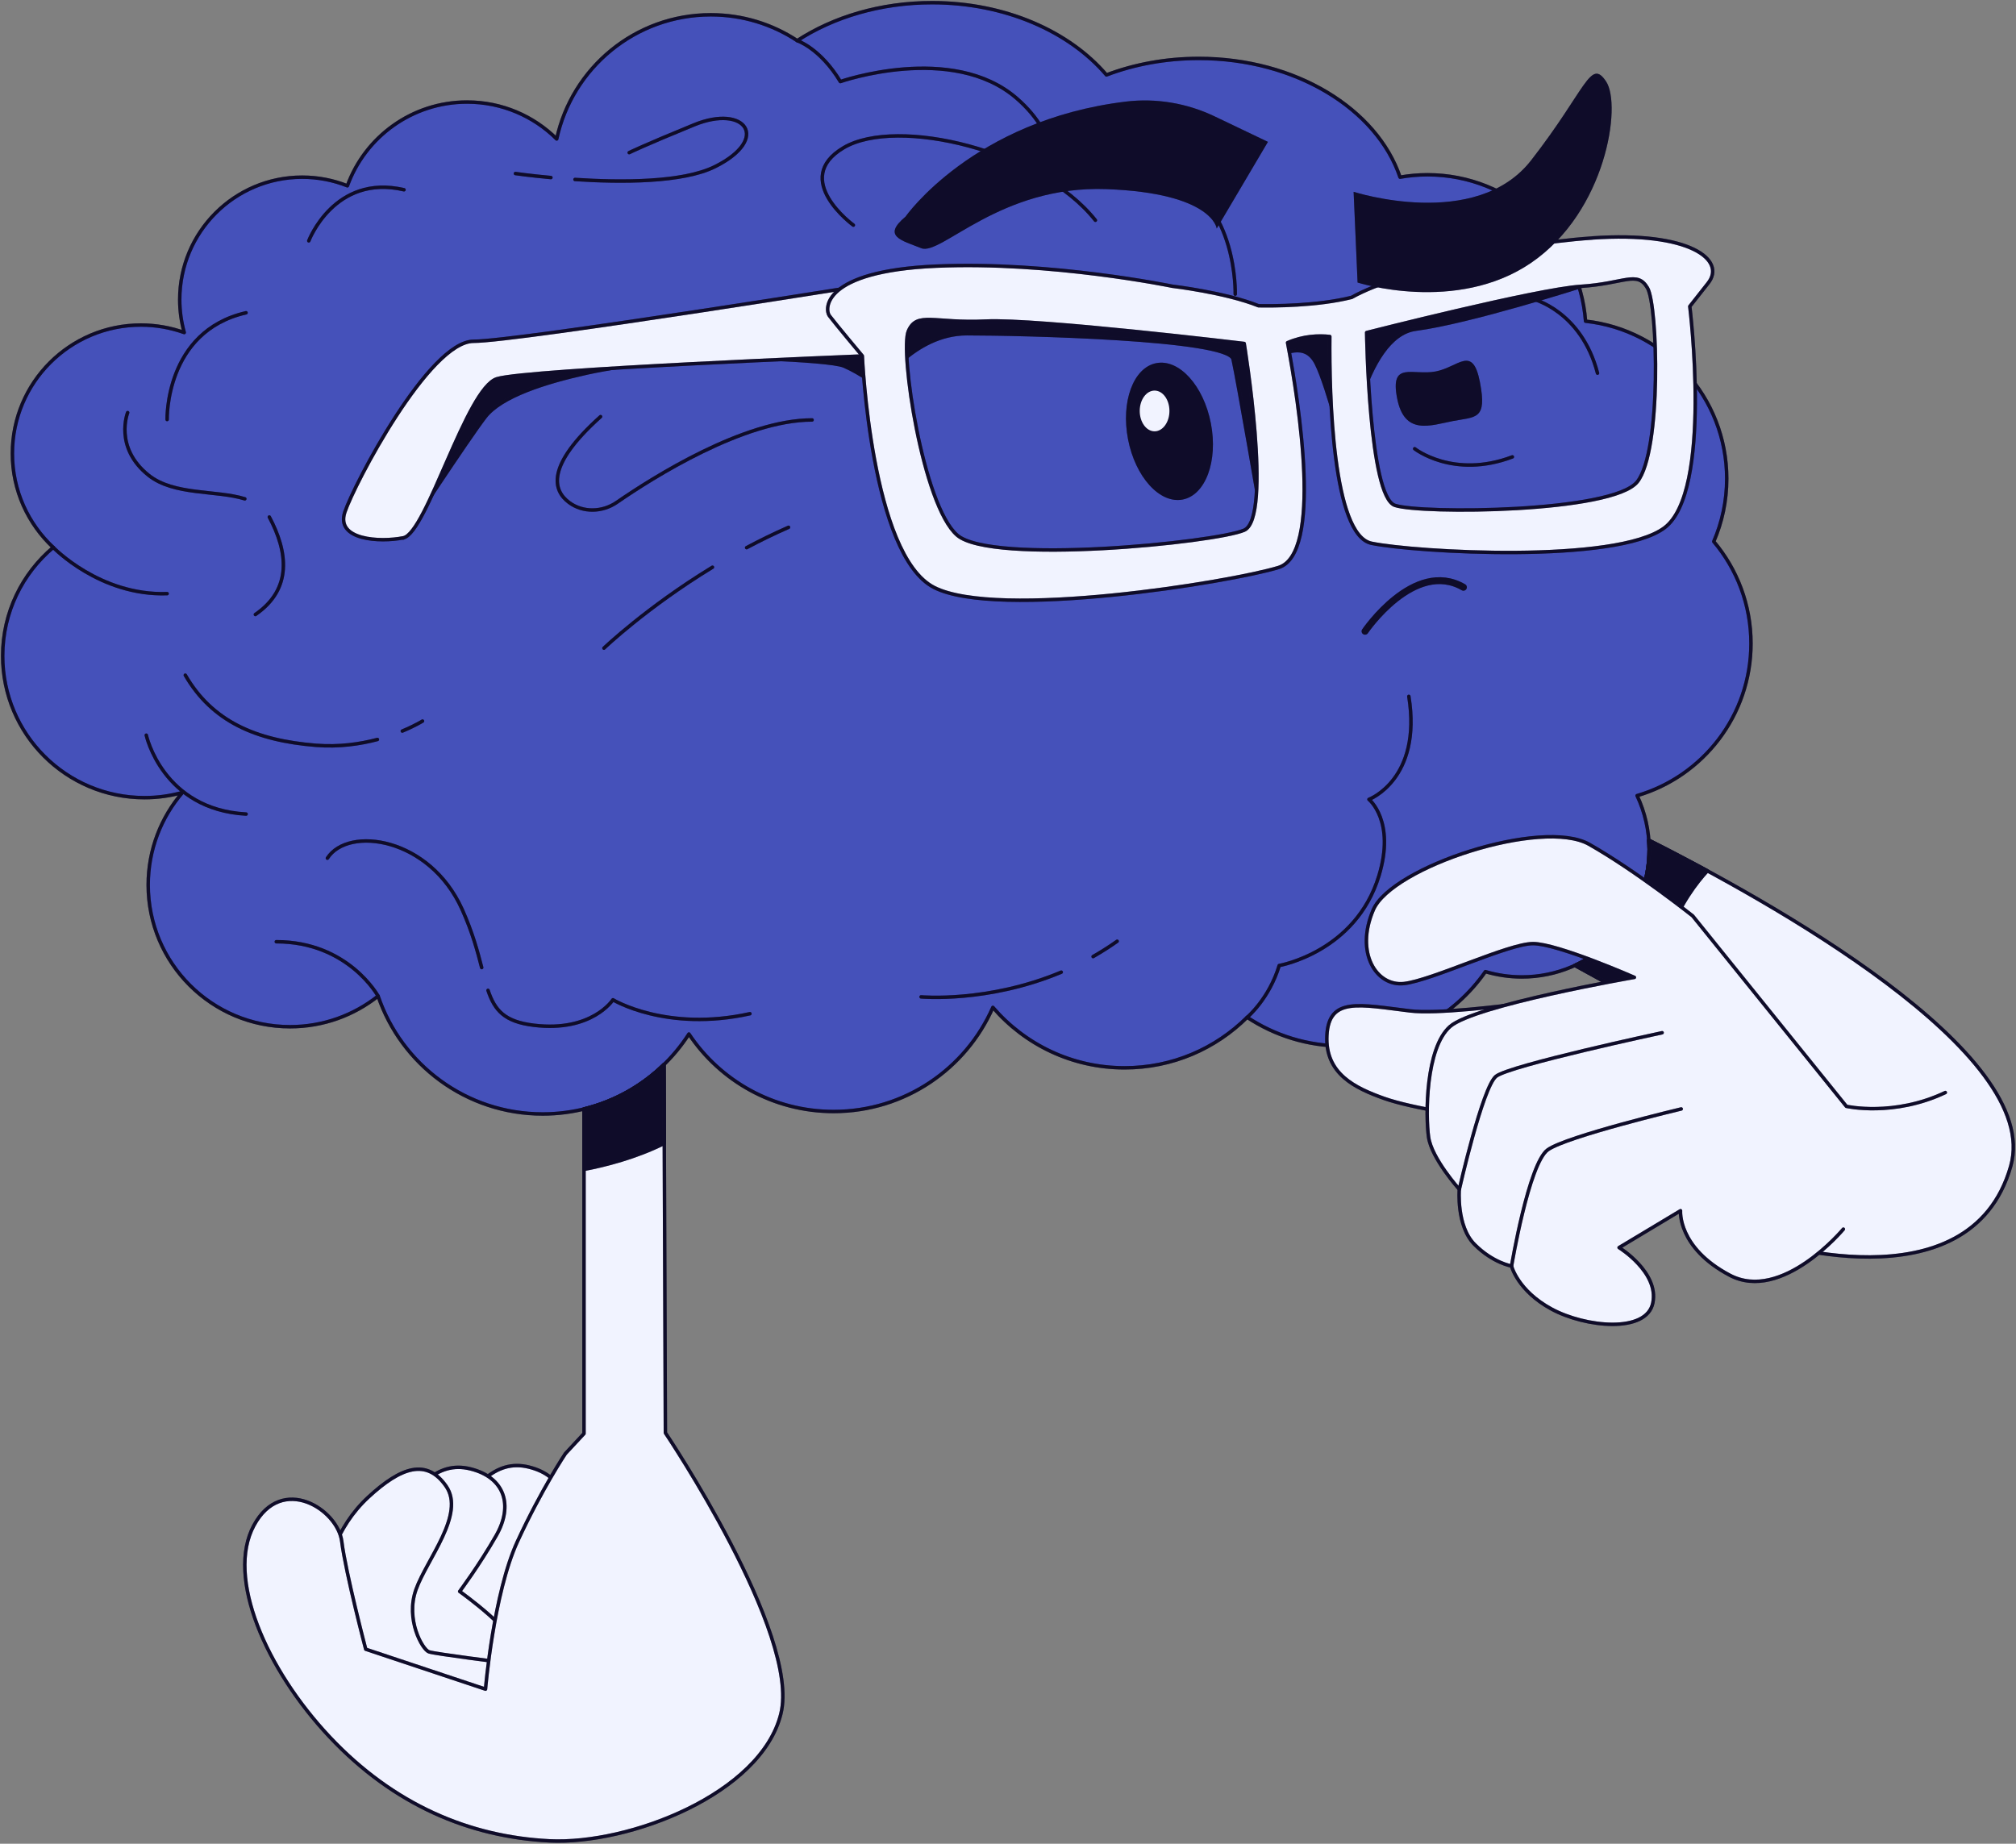 <svg width="586" height="536" viewBox="0 0 586 536" fill="none" xmlns="http://www.w3.org/2000/svg">
<rect x="0" y="0" width="586" height="536" fill="#808080" stroke="none"/>
<g clip-path="url(#clip0_2935_5651)">
<path d="M508.963 187.085C508.963 175.79 504.895 165.445 498.147 157.437C500.562 151.843 501.918 145.658 501.918 139.177C501.918 115.433 483.964 95.895 460.883 93.371C459.075 69.565 439.188 50.807 414.922 50.807C412.211 50.807 409.545 51.056 406.958 51.508C400.226 31.659 376.583 16.983 348.467 16.983C338.82 16.983 329.703 18.712 321.614 21.781C310.845 9.146 292.174 0.779 270.932 0.779C255.97 0.779 242.286 4.939 231.735 11.81C224.519 7.058 215.885 4.3 206.596 4.3C184.621 4.3 166.278 19.771 161.82 40.399C155.134 33.762 145.923 29.665 135.762 29.665C119.772 29.665 106.135 39.807 100.976 54.016C96.908 52.396 92.482 51.508 87.838 51.508C68.185 51.508 52.241 67.446 52.241 87.093C52.241 90.411 52.709 93.621 53.55 96.674C49.623 95.272 45.384 94.493 40.958 94.493C20.323 94.493 3.6 111.211 3.6 131.839C3.6 142.62 8.167 152.311 15.476 159.135C6.499 166.691 0.779 178.018 0.779 190.669C0.779 213.431 19.232 231.894 42.017 231.894C45.836 231.894 49.545 231.364 53.052 230.382C46.833 237.596 43.077 246.991 43.077 257.258C43.077 280.02 61.53 298.483 84.316 298.483C93.978 298.483 102.877 295.148 109.906 289.571C116.67 309.498 135.528 323.847 157.737 323.847C175.582 323.847 191.26 314.577 200.253 300.602C209.308 314.187 224.768 323.13 242.317 323.13C263.014 323.13 280.797 310.682 288.605 292.858C297.863 303.624 311.577 310.432 326.898 310.432C340.8 310.432 353.377 304.824 362.51 295.741C370.489 301.007 380.043 304.091 390.329 304.091C407.488 304.091 422.637 295.538 431.77 282.466C435.121 283.463 438.69 284.009 442.368 284.009C462.8 284.009 479.367 267.447 479.367 247.022C479.367 241.397 478.104 236.069 475.86 231.302C494.999 225.693 508.963 208.025 508.963 187.07V187.085Z" fill="#4551BA"/>
<path d="M508.963 187.085C508.963 175.79 504.895 165.445 498.147 157.437C500.562 151.843 501.918 145.658 501.918 139.177C501.918 115.433 483.964 95.895 460.883 93.371C459.075 69.565 439.188 50.807 414.922 50.807C412.211 50.807 409.545 51.056 406.958 51.508C400.226 31.659 376.583 16.983 348.467 16.983C338.82 16.983 329.703 18.712 321.614 21.781C310.845 9.146 292.174 0.779 270.932 0.779C255.97 0.779 242.286 4.939 231.735 11.81C224.519 7.058 215.885 4.3 206.596 4.3C184.621 4.3 166.278 19.771 161.82 40.399C155.134 33.762 145.923 29.665 135.762 29.665C119.772 29.665 106.135 39.807 100.976 54.016C96.908 52.396 92.482 51.508 87.838 51.508C68.185 51.508 52.241 67.446 52.241 87.093C52.241 90.411 52.709 93.621 53.55 96.674C49.623 95.272 45.384 94.493 40.958 94.493C20.323 94.493 3.6 111.211 3.6 131.839C3.6 142.62 8.167 152.311 15.476 159.135C6.499 166.691 0.779 178.018 0.779 190.669C0.779 213.431 19.232 231.894 42.017 231.894C45.836 231.894 49.545 231.364 53.052 230.382C46.833 237.596 43.077 246.991 43.077 257.258C43.077 280.02 61.53 298.483 84.316 298.483C93.978 298.483 102.877 295.148 109.906 289.571C116.67 309.498 135.528 323.847 157.737 323.847C175.582 323.847 191.26 314.577 200.253 300.602C209.308 314.187 224.768 323.13 242.317 323.13C263.014 323.13 280.797 310.682 288.605 292.858C297.863 303.624 311.577 310.432 326.898 310.432C340.8 310.432 353.377 304.824 362.51 295.741C370.489 301.007 380.043 304.091 390.329 304.091C407.488 304.091 422.637 295.538 431.77 282.466C435.121 283.463 438.69 284.009 442.368 284.009C462.8 284.009 479.367 267.447 479.367 247.022C479.367 241.397 478.104 236.069 475.86 231.302C494.999 225.693 508.963 208.025 508.963 187.07V187.085Z" stroke="#181340" stroke-linecap="round" stroke-linejoin="round"/>
<path d="M508.963 187.085C508.963 175.79 504.895 165.445 498.147 157.437C500.562 151.843 501.918 145.658 501.918 139.177C501.918 115.433 483.964 95.895 460.883 93.371C459.075 69.565 439.188 50.807 414.922 50.807C412.211 50.807 409.545 51.056 406.958 51.508C400.226 31.659 376.583 16.983 348.467 16.983C338.82 16.983 329.703 18.712 321.614 21.781C310.845 9.146 292.174 0.779 270.932 0.779C255.97 0.779 242.286 4.939 231.735 11.81C224.519 7.058 215.885 4.3 206.596 4.3C184.621 4.3 166.278 19.771 161.82 40.399C155.134 33.762 145.923 29.665 135.762 29.665C119.772 29.665 106.135 39.807 100.976 54.016C96.908 52.396 92.482 51.508 87.838 51.508C68.185 51.508 52.241 67.446 52.241 87.093C52.241 90.411 52.709 93.621 53.55 96.674C49.623 95.272 45.384 94.493 40.958 94.493C20.323 94.493 3.6 111.211 3.6 131.839C3.6 142.62 8.167 152.311 15.476 159.135C6.499 166.691 0.779 178.018 0.779 190.669C0.779 213.431 19.232 231.894 42.017 231.894C45.836 231.894 49.545 231.364 53.052 230.382C46.833 237.596 43.077 246.991 43.077 257.258C43.077 280.02 61.53 298.483 84.316 298.483C93.978 298.483 102.877 295.148 109.906 289.571C116.67 309.498 135.528 323.847 157.737 323.847C175.582 323.847 191.26 314.577 200.253 300.602C209.308 314.187 224.768 323.13 242.317 323.13C263.014 323.13 280.797 310.682 288.605 292.858C297.863 303.624 311.577 310.432 326.898 310.432C340.8 310.432 353.377 304.824 362.51 295.741C370.489 301.007 380.043 304.091 390.329 304.091C407.488 304.091 422.637 295.538 431.77 282.466C435.121 283.463 438.69 284.009 442.368 284.009C462.8 284.009 479.367 267.447 479.367 247.022C479.367 241.397 478.104 236.069 475.86 231.302C494.999 225.693 508.963 208.025 508.963 187.07V187.085Z" stroke="black" stroke-opacity="0.2" stroke-linecap="round" stroke-linejoin="round"/>
<path d="M508.963 187.085C508.963 175.79 504.895 165.445 498.147 157.437C500.562 151.843 501.918 145.658 501.918 139.177C501.918 115.433 483.964 95.895 460.883 93.371C459.075 69.565 439.188 50.807 414.922 50.807C412.211 50.807 409.545 51.056 406.958 51.508C400.226 31.659 376.583 16.983 348.467 16.983C338.82 16.983 329.703 18.712 321.614 21.781C310.845 9.146 292.174 0.779 270.932 0.779C255.97 0.779 242.286 4.939 231.735 11.81C224.519 7.058 215.885 4.3 206.596 4.3C184.621 4.3 166.278 19.771 161.82 40.399C155.134 33.762 145.923 29.665 135.762 29.665C119.772 29.665 106.135 39.807 100.976 54.016C96.908 52.396 92.482 51.508 87.838 51.508C68.185 51.508 52.241 67.446 52.241 87.093C52.241 90.411 52.709 93.621 53.55 96.674C49.623 95.272 45.384 94.493 40.958 94.493C20.323 94.493 3.6 111.211 3.6 131.839C3.6 142.62 8.167 152.311 15.476 159.135C6.499 166.691 0.779 178.018 0.779 190.669C0.779 213.431 19.232 231.894 42.017 231.894C45.836 231.894 49.545 231.364 53.052 230.382C46.833 237.596 43.077 246.991 43.077 257.258C43.077 280.02 61.53 298.483 84.316 298.483C93.978 298.483 102.877 295.148 109.906 289.571C116.67 309.498 135.528 323.847 157.737 323.847C175.582 323.847 191.26 314.577 200.253 300.602C209.308 314.187 224.768 323.13 242.317 323.13C263.014 323.13 280.797 310.682 288.605 292.858C297.863 303.624 311.577 310.432 326.898 310.432C340.8 310.432 353.377 304.824 362.51 295.741C370.489 301.007 380.043 304.091 390.329 304.091C407.488 304.091 422.637 295.538 431.77 282.466C435.121 283.463 438.69 284.009 442.368 284.009C462.8 284.009 479.367 267.447 479.367 247.022C479.367 241.397 478.104 236.069 475.86 231.302C494.999 225.693 508.963 208.025 508.963 187.07V187.085Z" stroke="black" stroke-opacity="0.2" stroke-linecap="round" stroke-linejoin="round"/>
<path d="M430.181 111.101C432.301 122.054 429.028 121.119 422.373 122.397C415.718 123.69 408.222 126.697 406.102 115.76C403.983 104.807 410.684 109.263 417.323 107.985C423.978 106.692 428.061 100.164 430.181 111.101Z" fill="#181340"/>
<path d="M430.181 111.101C432.301 122.054 429.028 121.119 422.373 122.397C415.718 123.69 408.222 126.697 406.102 115.76C403.983 104.807 410.684 109.263 417.323 107.985C423.978 106.692 428.061 100.164 430.181 111.101Z" fill="black" fill-opacity="0.2"/>
<path d="M430.181 111.101C432.301 122.054 429.028 121.119 422.373 122.397C415.718 123.69 408.222 126.697 406.102 115.76C403.983 104.807 410.684 109.263 417.323 107.985C423.978 106.692 428.061 100.164 430.181 111.101Z" fill="black" fill-opacity="0.2"/>
<path d="M411.213 130.452C411.213 130.452 422.45 139.317 439.609 132.82" stroke="#181340" stroke-linecap="round" stroke-linejoin="round"/>
<path d="M411.213 130.452C411.213 130.452 422.45 139.317 439.609 132.82" stroke="black" stroke-opacity="0.2" stroke-linecap="round" stroke-linejoin="round"/>
<path d="M411.213 130.452C411.213 130.452 422.45 139.317 439.609 132.82" stroke="black" stroke-opacity="0.2" stroke-linecap="round" stroke-linejoin="round"/>
<path d="M396.781 183.517C396.781 183.517 411.088 162.453 425.38 170.726" stroke="#181340" stroke-width="2" stroke-linecap="round" stroke-linejoin="round"/>
<path d="M396.781 183.517C396.781 183.517 411.088 162.453 425.38 170.726" stroke="black" stroke-opacity="0.2" stroke-width="2" stroke-linecap="round" stroke-linejoin="round"/>
<path d="M396.781 183.517C396.781 183.517 411.088 162.453 425.38 170.726" stroke="black" stroke-opacity="0.2" stroke-width="2" stroke-linecap="round" stroke-linejoin="round"/>
<path d="M351.973 123.067C354.093 134.019 350.43 143.928 343.775 145.221C337.121 146.515 330.014 138.678 327.894 127.725C325.775 116.772 329.437 106.863 336.092 105.57C342.747 104.277 349.854 112.114 351.973 123.067Z" fill="#181340"/>
<path d="M351.973 123.067C354.093 134.019 350.43 143.928 343.775 145.221C337.121 146.515 330.014 138.678 327.894 127.725C325.775 116.772 329.437 106.863 336.092 105.57C342.747 104.277 349.854 112.114 351.973 123.067Z" fill="black" fill-opacity="0.2"/>
<path d="M351.973 123.067C354.093 134.019 350.43 143.928 343.775 145.221C337.121 146.515 330.014 138.678 327.894 127.725C325.775 116.772 329.437 106.863 336.092 105.57C342.747 104.277 349.854 112.114 351.973 123.067Z" fill="black" fill-opacity="0.2"/>
<path d="M335.608 125.388C337.992 125.388 339.925 122.737 339.925 119.467C339.925 116.198 337.992 113.547 335.608 113.547C333.224 113.547 331.291 116.198 331.291 119.467C331.291 122.737 333.224 125.388 335.608 125.388Z" fill="#F1F3FF"/>
<path d="M231.721 11.81C231.721 11.81 238.453 14.053 244.267 23.713C244.267 23.713 276.762 12.37 295.479 28.543C309.116 40.321 306.108 52.692 306.108 52.692C306.108 52.692 321.943 44.372 340.832 51.788C359.737 59.204 359.051 85.519 359.051 85.519" stroke="#181340" stroke-linecap="round" stroke-linejoin="round"/>
<path d="M231.721 11.81C231.721 11.81 238.453 14.053 244.267 23.713C244.267 23.713 276.762 12.37 295.479 28.543C309.116 40.321 306.108 52.692 306.108 52.692C306.108 52.692 321.943 44.372 340.832 51.788C359.737 59.204 359.051 85.519 359.051 85.519" stroke="black" stroke-opacity="0.2" stroke-linecap="round" stroke-linejoin="round"/>
<path d="M231.721 11.81C231.721 11.81 238.453 14.053 244.267 23.713C244.267 23.713 276.762 12.37 295.479 28.543C309.116 40.321 306.108 52.692 306.108 52.692C306.108 52.692 321.943 44.372 340.832 51.788C359.737 59.204 359.051 85.519 359.051 85.519" stroke="black" stroke-opacity="0.2" stroke-linecap="round" stroke-linejoin="round"/>
<path d="M362.51 295.756C362.51 295.756 368.931 290.35 371.83 280.69C371.83 280.69 394.054 276.826 400.818 254.609C405.68 238.655 397.919 232.392 397.919 232.392C397.919 232.392 413.38 226.596 409.514 202.447" stroke="#181340" stroke-linecap="round" stroke-linejoin="round"/>
<path d="M362.51 295.756C362.51 295.756 368.931 290.35 371.83 280.69C371.83 280.69 394.054 276.826 400.818 254.609C405.68 238.655 397.919 232.392 397.919 232.392C397.919 232.392 413.38 226.596 409.514 202.447" stroke="black" stroke-opacity="0.2" stroke-linecap="round" stroke-linejoin="round"/>
<path d="M362.51 295.756C362.51 295.756 368.931 290.35 371.83 280.69C371.83 280.69 394.054 276.826 400.818 254.609C405.68 238.655 397.919 232.392 397.919 232.392C397.919 232.392 413.38 226.596 409.514 202.447" stroke="black" stroke-opacity="0.2" stroke-linecap="round" stroke-linejoin="round"/>
<path d="M48.58 121.96C48.58 121.96 47.91 96.316 71.521 90.925" stroke="#181340" stroke-linecap="round" stroke-linejoin="round"/>
<path d="M48.58 121.96C48.58 121.96 47.91 96.316 71.521 90.925" stroke="black" stroke-opacity="0.2" stroke-linecap="round" stroke-linejoin="round"/>
<path d="M48.58 121.96C48.58 121.96 47.91 96.316 71.521 90.925" stroke="black" stroke-opacity="0.2" stroke-linecap="round" stroke-linejoin="round"/>
<path d="M89.756 70.016C89.756 70.016 97.174 50.448 117.435 55.168" stroke="#181340" stroke-linecap="round" stroke-linejoin="round"/>
<path d="M89.756 70.016C89.756 70.016 97.174 50.448 117.435 55.168" stroke="black" stroke-opacity="0.2" stroke-linecap="round" stroke-linejoin="round"/>
<path d="M89.756 70.016C89.756 70.016 97.174 50.448 117.435 55.168" stroke="black" stroke-opacity="0.2" stroke-linecap="round" stroke-linejoin="round"/>
<path d="M42.518 213.727C42.518 213.727 47.24 235.32 71.537 236.66" stroke="#181340" stroke-linecap="round" stroke-linejoin="round"/>
<path d="M42.518 213.727C42.518 213.727 47.24 235.32 71.537 236.66" stroke="black" stroke-opacity="0.2" stroke-linecap="round" stroke-linejoin="round"/>
<path d="M42.518 213.727C42.518 213.727 47.24 235.32 71.537 236.66" stroke="black" stroke-opacity="0.2" stroke-linecap="round" stroke-linejoin="round"/>
<path d="M140.018 281.281C138.818 276.623 137.322 270.998 134.314 264.33C124.869 243.406 101.242 240.041 95.164 249.482" stroke="#181340" stroke-linecap="round" stroke-linejoin="round"/>
<path d="M140.018 281.281C138.818 276.623 137.322 270.998 134.314 264.33C124.869 243.406 101.242 240.041 95.164 249.482" stroke="black" stroke-opacity="0.2" stroke-linecap="round" stroke-linejoin="round"/>
<path d="M140.018 281.281C138.818 276.623 137.322 270.998 134.314 264.33C124.869 243.406 101.242 240.041 95.164 249.482" stroke="black" stroke-opacity="0.2" stroke-linecap="round" stroke-linejoin="round"/>
<path d="M109.891 289.554C109.891 289.554 101.226 273.771 80.311 273.771" stroke="#181340" stroke-linecap="round" stroke-linejoin="round"/>
<path d="M109.891 289.554C109.891 289.554 101.226 273.771 80.311 273.771" stroke="black" stroke-opacity="0.2" stroke-linecap="round" stroke-linejoin="round"/>
<path d="M109.891 289.554C109.891 289.554 101.226 273.771 80.311 273.771" stroke="black" stroke-opacity="0.2" stroke-linecap="round" stroke-linejoin="round"/>
<path d="M217.989 294.697C193.692 300.088 178.169 290.646 178.169 290.646C178.169 290.646 172.091 300.088 155.227 298.062C146.609 297.034 143.804 293.7 141.855 287.904" stroke="#181340" stroke-linecap="round" stroke-linejoin="round"/>
<path d="M217.989 294.697C193.692 300.088 178.169 290.646 178.169 290.646C178.169 290.646 172.091 300.088 155.227 298.062C146.609 297.034 143.804 293.7 141.855 287.904" stroke="black" stroke-opacity="0.2" stroke-linecap="round" stroke-linejoin="round"/>
<path d="M217.989 294.697C193.692 300.088 178.169 290.646 178.169 290.646C178.169 290.646 172.091 300.088 155.227 298.062C146.609 297.034 143.804 293.7 141.855 287.904" stroke="black" stroke-opacity="0.2" stroke-linecap="round" stroke-linejoin="round"/>
<path d="M78.284 150.301C83.677 160.428 85.033 171.225 74.232 178.641" stroke="#181340" stroke-linecap="round" stroke-linejoin="round"/>
<path d="M78.284 150.301C83.677 160.428 85.033 171.225 74.232 178.641" stroke="black" stroke-opacity="0.2" stroke-linecap="round" stroke-linejoin="round"/>
<path d="M78.284 150.301C83.677 160.428 85.033 171.225 74.232 178.641" stroke="black" stroke-opacity="0.2" stroke-linecap="round" stroke-linejoin="round"/>
<path d="M37.109 119.95C37.109 119.95 33.057 130.077 43.187 138.163C50.543 144.053 62.887 142.448 71.162 145.018" stroke="#181340" stroke-linecap="round" stroke-linejoin="round"/>
<path d="M37.109 119.95C37.109 119.95 33.057 130.077 43.187 138.163C50.543 144.053 62.887 142.448 71.162 145.018" stroke="black" stroke-opacity="0.2" stroke-linecap="round" stroke-linejoin="round"/>
<path d="M37.109 119.95C37.109 119.95 33.057 130.077 43.187 138.163C50.543 144.053 62.887 142.448 71.162 145.018" stroke="black" stroke-opacity="0.2" stroke-linecap="round" stroke-linejoin="round"/>
<path d="M15.477 159.135C15.477 159.135 29.02 173.25 48.579 172.58" stroke="#181340" stroke-linecap="round" stroke-linejoin="round"/>
<path d="M15.477 159.135C15.477 159.135 29.02 173.25 48.579 172.58" stroke="black" stroke-opacity="0.2" stroke-linecap="round" stroke-linejoin="round"/>
<path d="M15.477 159.135C15.477 159.135 29.02 173.25 48.579 172.58" stroke="black" stroke-opacity="0.2" stroke-linecap="round" stroke-linejoin="round"/>
<path d="M167.135 52.177C180.6 53.05 198.523 53.112 207.874 48.423C224.067 40.321 216.649 30.209 201.796 36.27C186.943 42.346 182.891 44.372 182.891 44.372" stroke="#181340" stroke-linecap="round" stroke-linejoin="round"/>
<path d="M167.135 52.177C180.6 53.05 198.523 53.112 207.874 48.423C224.067 40.321 216.649 30.209 201.796 36.27C186.943 42.346 182.891 44.372 182.891 44.372" stroke="black" stroke-opacity="0.2" stroke-linecap="round" stroke-linejoin="round"/>
<path d="M167.135 52.177C180.6 53.05 198.523 53.112 207.874 48.423C224.067 40.321 216.649 30.209 201.796 36.27C186.943 42.346 182.891 44.372 182.891 44.372" stroke="black" stroke-opacity="0.2" stroke-linecap="round" stroke-linejoin="round"/>
<path d="M149.82 50.448C149.82 50.448 153.966 51.056 160.138 51.617" stroke="#181340" stroke-linecap="round" stroke-linejoin="round"/>
<path d="M149.82 50.448C149.82 50.448 153.966 51.056 160.138 51.617" stroke="black" stroke-opacity="0.2" stroke-linecap="round" stroke-linejoin="round"/>
<path d="M149.82 50.448C149.82 50.448 153.966 51.056 160.138 51.617" stroke="black" stroke-opacity="0.2" stroke-linecap="round" stroke-linejoin="round"/>
<path d="M445.453 86.89C445.453 86.89 459.62 90.27 464.358 108.484" stroke="#181340" stroke-linecap="round" stroke-linejoin="round"/>
<path d="M445.453 86.89C445.453 86.89 459.62 90.27 464.358 108.484" stroke="black" stroke-opacity="0.2" stroke-linecap="round" stroke-linejoin="round"/>
<path d="M445.453 86.89C445.453 86.89 459.62 90.27 464.358 108.484" stroke="black" stroke-opacity="0.2" stroke-linecap="round" stroke-linejoin="round"/>
<path d="M317.734 278.089C320.072 276.749 322.426 275.269 324.732 273.633" stroke="#181340" stroke-linecap="round" stroke-linejoin="round"/>
<path d="M317.734 278.089C320.072 276.749 322.426 275.269 324.732 273.633" stroke="black" stroke-opacity="0.2" stroke-linecap="round" stroke-linejoin="round"/>
<path d="M317.734 278.089C320.072 276.749 322.426 275.269 324.732 273.633" stroke="black" stroke-opacity="0.2" stroke-linecap="round" stroke-linejoin="round"/>
<path d="M267.736 289.803C267.736 289.803 287.062 291.595 308.476 282.621" stroke="#181340" stroke-linecap="round" stroke-linejoin="round"/>
<path d="M267.736 289.803C267.736 289.803 287.062 291.595 308.476 282.621" stroke="black" stroke-opacity="0.2" stroke-linecap="round" stroke-linejoin="round"/>
<path d="M267.736 289.803C267.736 289.803 287.062 291.595 308.476 282.621" stroke="black" stroke-opacity="0.2" stroke-linecap="round" stroke-linejoin="round"/>
<path d="M109.705 214.973C104.717 216.298 98.608 217.201 91.86 216.672C74.264 215.269 61.609 209.645 53.863 196.277" stroke="#181340" stroke-linecap="round" stroke-linejoin="round"/>
<path d="M109.705 214.973C104.717 216.298 98.608 217.201 91.86 216.672C74.264 215.269 61.609 209.645 53.863 196.277" stroke="black" stroke-opacity="0.2" stroke-linecap="round" stroke-linejoin="round"/>
<path d="M109.705 214.973C104.717 216.298 98.608 217.201 91.86 216.672C74.264 215.269 61.609 209.645 53.863 196.277" stroke="black" stroke-opacity="0.2" stroke-linecap="round" stroke-linejoin="round"/>
<path d="M217.023 159.211C220.904 157.139 224.987 155.145 229.211 153.291" stroke="#181340" stroke-linecap="round" stroke-linejoin="round"/>
<path d="M217.023 159.211C220.904 157.139 224.987 155.145 229.211 153.291" stroke="black" stroke-opacity="0.2" stroke-linecap="round" stroke-linejoin="round"/>
<path d="M217.023 159.211C220.904 157.139 224.987 155.145 229.211 153.291" stroke="black" stroke-opacity="0.2" stroke-linecap="round" stroke-linejoin="round"/>
<path d="M175.551 188.424C175.551 188.424 187.925 176.583 207.095 164.898" stroke="#181340" stroke-linecap="round" stroke-linejoin="round"/>
<path d="M175.551 188.424C175.551 188.424 187.925 176.583 207.095 164.898" stroke="black" stroke-opacity="0.2" stroke-linecap="round" stroke-linejoin="round"/>
<path d="M175.551 188.424C175.551 188.424 187.925 176.583 207.095 164.898" stroke="black" stroke-opacity="0.2" stroke-linecap="round" stroke-linejoin="round"/>
<path d="M236.053 122.085C216.244 122.085 189.874 138.74 179.276 146.047C175.115 148.914 169.504 149.101 165.436 146.094C160.652 142.557 158.657 135.39 174.569 121.119" stroke="#181340" stroke-linecap="round" stroke-linejoin="round"/>
<path d="M236.053 122.085C216.244 122.085 189.874 138.74 179.276 146.047C175.115 148.914 169.504 149.101 165.436 146.094C160.652 142.557 158.657 135.39 174.569 121.119" stroke="black" stroke-opacity="0.2" stroke-linecap="round" stroke-linejoin="round"/>
<path d="M236.053 122.085C216.244 122.085 189.874 138.74 179.276 146.047C175.115 148.914 169.504 149.101 165.436 146.094C160.652 142.557 158.657 135.39 174.569 121.119" stroke="black" stroke-opacity="0.2" stroke-linecap="round" stroke-linejoin="round"/>
<path d="M122.811 209.629C122.811 209.629 120.645 210.984 116.936 212.527" stroke="#181340" stroke-linecap="round" stroke-linejoin="round"/>
<path d="M122.811 209.629C122.811 209.629 120.645 210.984 116.936 212.527" stroke="black" stroke-opacity="0.2" stroke-linecap="round" stroke-linejoin="round"/>
<path d="M122.811 209.629C122.811 209.629 120.645 210.984 116.936 212.527" stroke="black" stroke-opacity="0.2" stroke-linecap="round" stroke-linejoin="round"/>
<path d="M248.053 65.451C248.053 65.451 229.756 52.084 245.232 42.938C260.708 33.793 302.211 43.639 318.404 64.034" stroke="#181340" stroke-linecap="round" stroke-linejoin="round"/>
<path d="M248.053 65.451C248.053 65.451 229.756 52.084 245.232 42.938C260.708 33.793 302.211 43.639 318.404 64.034" stroke="black" stroke-opacity="0.2" stroke-linecap="round" stroke-linejoin="round"/>
<path d="M248.053 65.451C248.053 65.451 229.756 52.084 245.232 42.938C260.708 33.793 302.211 43.639 318.404 64.034" stroke="black" stroke-opacity="0.2" stroke-linecap="round" stroke-linejoin="round"/>
<path d="M117.246 156.346C117.246 156.346 136.338 127.258 141.044 121.213C145.751 115.152 158.547 111.117 170.656 108.437C182.766 105.742 204.304 103.732 204.304 103.732C204.304 103.732 240.649 104.402 245.356 106.427C250.062 108.453 255.455 112.488 255.455 112.488C255.455 112.488 265.554 97.017 281.03 97.017C296.506 97.017 357.07 98.357 358.426 104.418C359.781 110.478 366.499 149.491 366.499 149.491C366.499 149.491 366.499 104.418 369.865 103.748C373.231 103.078 379.294 99.042 382.645 105.773C386.011 112.504 391.388 134.035 391.388 134.035C391.388 134.035 396.095 97.703 411.571 95.693C427.047 93.667 459.464 83.307 459.464 83.307L457.999 77.542L397.232 96.737C397.232 96.737 383.969 93.013 373.87 93.013C363.771 93.013 353.688 93.683 353.688 93.683C353.688 93.683 289.087 84.257 273.596 86.282C258.12 88.308 245.324 94.353 245.324 94.353C245.324 94.353 158.515 101.753 154.479 102.423C150.442 103.093 130.244 107.798 126.207 114.529C122.171 121.26 117.215 156.393 117.215 156.393L117.246 156.346Z" fill="#181340"/>
<path d="M117.246 156.346C117.246 156.346 136.338 127.258 141.044 121.213C145.751 115.152 158.547 111.117 170.656 108.437C182.766 105.742 204.304 103.732 204.304 103.732C204.304 103.732 240.649 104.402 245.356 106.427C250.062 108.453 255.455 112.488 255.455 112.488C255.455 112.488 265.554 97.017 281.03 97.017C296.506 97.017 357.07 98.357 358.426 104.418C359.781 110.478 366.499 149.491 366.499 149.491C366.499 149.491 366.499 104.418 369.865 103.748C373.231 103.078 379.294 99.042 382.645 105.773C386.011 112.504 391.388 134.035 391.388 134.035C391.388 134.035 396.095 97.703 411.571 95.693C427.047 93.667 459.464 83.307 459.464 83.307L457.999 77.542L397.232 96.737C397.232 96.737 383.969 93.013 373.87 93.013C363.771 93.013 353.688 93.683 353.688 93.683C353.688 93.683 289.087 84.257 273.596 86.282C258.12 88.308 245.324 94.353 245.324 94.353C245.324 94.353 158.515 101.753 154.479 102.423C150.442 103.093 130.244 107.798 126.207 114.529C122.171 121.26 117.215 156.393 117.215 156.393L117.246 156.346Z" fill="black" fill-opacity="0.2"/>
<path d="M117.246 156.346C117.246 156.346 136.338 127.258 141.044 121.213C145.751 115.152 158.547 111.117 170.656 108.437C182.766 105.742 204.304 103.732 204.304 103.732C204.304 103.732 240.649 104.402 245.356 106.427C250.062 108.453 255.455 112.488 255.455 112.488C255.455 112.488 265.554 97.017 281.03 97.017C296.506 97.017 357.07 98.357 358.426 104.418C359.781 110.478 366.499 149.491 366.499 149.491C366.499 149.491 366.499 104.418 369.865 103.748C373.231 103.078 379.294 99.042 382.645 105.773C386.011 112.504 391.388 134.035 391.388 134.035C391.388 134.035 396.095 97.703 411.571 95.693C427.047 93.667 459.464 83.307 459.464 83.307L457.999 77.542L397.232 96.737C397.232 96.737 383.969 93.013 373.87 93.013C363.771 93.013 353.688 93.683 353.688 93.683C353.688 93.683 289.087 84.257 273.596 86.282C258.12 88.308 245.324 94.353 245.324 94.353C245.324 94.353 158.515 101.753 154.479 102.423C150.442 103.093 130.244 107.798 126.207 114.529C122.171 121.26 117.215 156.393 117.215 156.393L117.246 156.346Z" fill="black" fill-opacity="0.2"/>
<path d="M117.246 156.346C117.246 156.346 136.338 127.258 141.044 121.213C145.751 115.152 158.547 111.117 170.656 108.437C182.766 105.742 204.304 103.732 204.304 103.732C204.304 103.732 240.649 104.402 245.356 106.427C250.062 108.453 255.455 112.488 255.455 112.488C255.455 112.488 265.554 97.017 281.03 97.017C296.506 97.017 357.07 98.357 358.426 104.418C359.781 110.478 366.499 149.491 366.499 149.491C366.499 149.491 366.499 104.418 369.865 103.748C373.231 103.078 379.294 99.042 382.645 105.773C386.011 112.504 391.388 134.035 391.388 134.035C391.388 134.035 396.095 97.703 411.571 95.693C427.047 93.667 459.464 83.307 459.464 83.307L457.999 77.542L397.232 96.737C397.232 96.737 383.969 93.013 373.87 93.013C363.771 93.013 353.688 93.683 353.688 93.683C353.688 93.683 289.087 84.257 273.596 86.282C258.12 88.308 245.324 94.353 245.324 94.353C245.324 94.353 158.515 101.753 154.479 102.423C150.442 103.093 130.244 107.798 126.207 114.529C122.171 121.26 117.215 156.393 117.215 156.393L117.246 156.346Z" stroke="#181340" stroke-linecap="round" stroke-linejoin="round"/>
<path d="M117.246 156.346C117.246 156.346 136.338 127.258 141.044 121.213C145.751 115.152 158.547 111.117 170.656 108.437C182.766 105.742 204.304 103.732 204.304 103.732C204.304 103.732 240.649 104.402 245.356 106.427C250.062 108.453 255.455 112.488 255.455 112.488C255.455 112.488 265.554 97.017 281.03 97.017C296.506 97.017 357.07 98.357 358.426 104.418C359.781 110.478 366.499 149.491 366.499 149.491C366.499 149.491 366.499 104.418 369.865 103.748C373.231 103.078 379.294 99.042 382.645 105.773C386.011 112.504 391.388 134.035 391.388 134.035C391.388 134.035 396.095 97.703 411.571 95.693C427.047 93.667 459.464 83.307 459.464 83.307L457.999 77.542L397.232 96.737C397.232 96.737 383.969 93.013 373.87 93.013C363.771 93.013 353.688 93.683 353.688 93.683C353.688 93.683 289.087 84.257 273.596 86.282C258.12 88.308 245.324 94.353 245.324 94.353C245.324 94.353 158.515 101.753 154.479 102.423C150.442 103.093 130.244 107.798 126.207 114.529C122.171 121.26 117.215 156.393 117.215 156.393L117.246 156.346Z" stroke="black" stroke-opacity="0.2" stroke-linecap="round" stroke-linejoin="round"/>
<path d="M117.246 156.346C117.246 156.346 136.338 127.258 141.044 121.213C145.751 115.152 158.547 111.117 170.656 108.437C182.766 105.742 204.304 103.732 204.304 103.732C204.304 103.732 240.649 104.402 245.356 106.427C250.062 108.453 255.455 112.488 255.455 112.488C255.455 112.488 265.554 97.017 281.03 97.017C296.506 97.017 357.07 98.357 358.426 104.418C359.781 110.478 366.499 149.491 366.499 149.491C366.499 149.491 366.499 104.418 369.865 103.748C373.231 103.078 379.294 99.042 382.645 105.773C386.011 112.504 391.388 134.035 391.388 134.035C391.388 134.035 396.095 97.703 411.571 95.693C427.047 93.667 459.464 83.307 459.464 83.307L457.999 77.542L397.232 96.737C397.232 96.737 383.969 93.013 373.87 93.013C363.771 93.013 353.688 93.683 353.688 93.683C353.688 93.683 289.087 84.257 273.596 86.282C258.12 88.308 245.324 94.353 245.324 94.353C245.324 94.353 158.515 101.753 154.479 102.423C150.442 103.093 130.244 107.798 126.207 114.529C122.171 121.26 117.215 156.393 117.215 156.393L117.246 156.346Z" stroke="black" stroke-opacity="0.2" stroke-linecap="round" stroke-linejoin="round"/>
<path d="M260.115 81.53C260.115 81.53 150.583 99.214 137.663 99.214C124.743 99.214 102.971 140.703 100.243 148.867C97.516 157.031 110.451 157.701 117.247 156.346C124.042 154.99 135.621 112.815 144.458 110.104C153.295 107.378 250.686 103.483 250.686 103.483L260.115 81.546V81.53Z" fill="#F1F3FF"/>
<path d="M260.115 81.53C260.115 81.53 150.583 99.214 137.663 99.214C124.743 99.214 102.971 140.703 100.243 148.867C97.516 157.031 110.451 157.701 117.247 156.346C124.042 154.99 135.621 112.815 144.458 110.104C153.295 107.378 250.686 103.483 250.686 103.483L260.115 81.546V81.53Z" stroke="#181340" stroke-linecap="round" stroke-linejoin="round"/>
<path d="M260.115 81.53C260.115 81.53 150.583 99.214 137.663 99.214C124.743 99.214 102.971 140.703 100.243 148.867C97.516 157.031 110.451 157.701 117.247 156.346C124.042 154.99 135.621 112.815 144.458 110.104C153.295 107.378 250.686 103.483 250.686 103.483L260.115 81.546V81.53Z" stroke="black" stroke-opacity="0.2" stroke-linecap="round" stroke-linejoin="round"/>
<path d="M260.115 81.53C260.115 81.53 150.583 99.214 137.663 99.214C124.743 99.214 102.971 140.703 100.243 148.867C97.516 157.031 110.451 157.701 117.247 156.346C124.042 154.99 135.621 112.815 144.458 110.104C153.295 107.378 250.686 103.483 250.686 103.483L260.115 81.546V81.53Z" stroke="black" stroke-opacity="0.2" stroke-linecap="round" stroke-linejoin="round"/>
<path d="M462.908 69.191C434.59 71.139 412.288 79.209 412.288 79.209C412.288 79.209 400.474 82.185 392.884 86.454C382.863 88.978 369.865 88.962 365.813 88.885C356.181 85.021 340.768 83.213 340.768 83.213C340.768 83.213 305.545 75.922 272.162 77.371C238.794 78.82 239.714 89.991 241.07 91.782C242.893 94.197 250.655 103.467 250.655 103.467C250.655 103.467 253.164 161.363 271.507 170.773C289.867 180.184 357.444 169.324 371.626 164.977C384.406 161.067 377.658 117.427 374.26 99.619C378.858 97.625 383.284 97.469 386.541 97.828C386.385 114.732 387.336 155.583 398.666 157.935C411.259 160.553 469.797 163.949 483.823 153.433C497.85 142.916 491.18 89.072 491.18 89.072L496.51 82.31C501.84 75.548 491.179 67.228 462.861 69.176L462.908 69.191ZM361.652 154.134C353.314 157.748 288.23 164.261 278.225 155.583C268.219 146.905 261.533 102.034 264.042 96.238C266.551 90.442 271.554 94.073 286.563 93.34C301.587 92.624 361.652 99.853 361.652 99.853C361.652 99.853 369.99 150.504 361.652 154.134ZM475.937 140.049C468.83 149.07 413.051 149.46 405.477 146.92C397.903 144.396 397.248 96.674 397.248 96.674C397.248 96.674 446.715 84.055 459.479 83.245C472.228 82.434 475.89 78.586 478.883 83.712C481.875 88.822 483.044 131.029 475.937 140.049Z" fill="#F1F3FF"/>
<path d="M462.908 69.191C434.59 71.139 412.288 79.209 412.288 79.209C412.288 79.209 400.474 82.185 392.884 86.454C382.863 88.978 369.865 88.962 365.813 88.885C356.181 85.021 340.768 83.213 340.768 83.213C340.768 83.213 305.545 75.922 272.162 77.371C238.794 78.82 239.714 89.991 241.07 91.782C242.893 94.197 250.655 103.467 250.655 103.467C250.655 103.467 253.164 161.363 271.507 170.773C289.867 180.184 357.444 169.324 371.626 164.977C384.406 161.067 377.658 117.427 374.26 99.619C378.858 97.625 383.284 97.469 386.541 97.828C386.385 114.732 387.336 155.583 398.666 157.935C411.259 160.553 469.797 163.949 483.823 153.433C497.85 142.916 491.18 89.072 491.18 89.072L496.51 82.31C501.84 75.548 491.179 67.228 462.861 69.176L462.908 69.191ZM361.652 154.134C353.314 157.748 288.23 164.261 278.225 155.583C268.219 146.905 261.533 102.034 264.042 96.238C266.551 90.442 271.554 94.073 286.563 93.34C301.587 92.624 361.652 99.853 361.652 99.853C361.652 99.853 369.99 150.504 361.652 154.134ZM475.937 140.049C468.83 149.07 413.051 149.46 405.477 146.92C397.903 144.396 397.248 96.674 397.248 96.674C397.248 96.674 446.715 84.055 459.479 83.245C472.228 82.434 475.89 78.586 478.883 83.712C481.875 88.822 483.044 131.029 475.937 140.049Z" stroke="#181340" stroke-linecap="round" stroke-linejoin="round"/>
<path d="M462.908 69.191C434.59 71.139 412.288 79.209 412.288 79.209C412.288 79.209 400.474 82.185 392.884 86.454C382.863 88.978 369.865 88.962 365.813 88.885C356.181 85.021 340.768 83.213 340.768 83.213C340.768 83.213 305.545 75.922 272.162 77.371C238.794 78.82 239.714 89.991 241.07 91.782C242.893 94.197 250.655 103.467 250.655 103.467C250.655 103.467 253.164 161.363 271.507 170.773C289.867 180.184 357.444 169.324 371.626 164.977C384.406 161.067 377.658 117.427 374.26 99.619C378.858 97.625 383.284 97.469 386.541 97.828C386.385 114.732 387.336 155.583 398.666 157.935C411.259 160.553 469.797 163.949 483.823 153.433C497.85 142.916 491.18 89.072 491.18 89.072L496.51 82.31C501.84 75.548 491.179 67.228 462.861 69.176L462.908 69.191ZM361.652 154.134C353.314 157.748 288.23 164.261 278.225 155.583C268.219 146.905 261.533 102.034 264.042 96.238C266.551 90.442 271.554 94.073 286.563 93.34C301.587 92.624 361.652 99.853 361.652 99.853C361.652 99.853 369.99 150.504 361.652 154.134ZM475.937 140.049C468.83 149.07 413.051 149.46 405.477 146.92C397.903 144.396 397.248 96.674 397.248 96.674C397.248 96.674 446.715 84.055 459.479 83.245C472.228 82.434 475.89 78.586 478.883 83.712C481.875 88.822 483.044 131.029 475.937 140.049Z" stroke="black" stroke-opacity="0.2" stroke-linecap="round" stroke-linejoin="round"/>
<path d="M462.908 69.191C434.59 71.139 412.288 79.209 412.288 79.209C412.288 79.209 400.474 82.185 392.884 86.454C382.863 88.978 369.865 88.962 365.813 88.885C356.181 85.021 340.768 83.213 340.768 83.213C340.768 83.213 305.545 75.922 272.162 77.371C238.794 78.82 239.714 89.991 241.07 91.782C242.893 94.197 250.655 103.467 250.655 103.467C250.655 103.467 253.164 161.363 271.507 170.773C289.867 180.184 357.444 169.324 371.626 164.977C384.406 161.067 377.658 117.427 374.26 99.619C378.858 97.625 383.284 97.469 386.541 97.828C386.385 114.732 387.336 155.583 398.666 157.935C411.259 160.553 469.797 163.949 483.823 153.433C497.85 142.916 491.18 89.072 491.18 89.072L496.51 82.31C501.84 75.548 491.179 67.228 462.861 69.176L462.908 69.191ZM361.652 154.134C353.314 157.748 288.23 164.261 278.225 155.583C268.219 146.905 261.533 102.034 264.042 96.238C266.551 90.442 271.554 94.073 286.563 93.34C301.587 92.624 361.652 99.853 361.652 99.853C361.652 99.853 369.99 150.504 361.652 154.134ZM475.937 140.049C468.83 149.07 413.051 149.46 405.477 146.92C397.903 144.396 397.248 96.674 397.248 96.674C397.248 96.674 446.715 84.055 459.479 83.245C472.228 82.434 475.89 78.586 478.883 83.712C481.875 88.822 483.044 131.029 475.937 140.049Z" stroke="black" stroke-opacity="0.2" stroke-linecap="round" stroke-linejoin="round"/>
<path d="M128.141 474.647C128.141 474.647 120.006 457.151 128.764 444.64C137.523 432.129 143.773 424.012 153.778 426.505C163.784 429.013 166.278 437.13 161.275 445.886C156.272 454.642 150.646 462.136 150.646 462.136C150.646 462.136 168.07 474.491 167.447 480.115C166.823 485.74 155.571 492.611 149.945 491.987C144.318 491.364 129.388 477.747 128.141 474.631V474.647Z" fill="#F1F3FF"/>
<path d="M128.141 474.647C128.141 474.647 120.006 457.151 128.764 444.64C137.523 432.129 143.773 424.012 153.778 426.505C163.784 429.013 166.278 437.13 161.275 445.886C156.272 454.642 150.646 462.136 150.646 462.136C150.646 462.136 168.07 474.491 167.447 480.115C166.823 485.74 155.571 492.611 149.945 491.987C144.318 491.364 129.388 477.747 128.141 474.631V474.647Z" stroke="#181340" stroke-linecap="round" stroke-linejoin="round"/>
<path d="M128.141 474.647C128.141 474.647 120.006 457.151 128.764 444.64C137.523 432.129 143.773 424.012 153.778 426.505C163.784 429.013 166.278 437.13 161.275 445.886C156.272 454.642 150.646 462.136 150.646 462.136C150.646 462.136 168.07 474.491 167.447 480.115C166.823 485.74 155.571 492.611 149.945 491.987C144.318 491.364 129.388 477.747 128.141 474.631V474.647Z" stroke="black" stroke-opacity="0.2" stroke-linecap="round" stroke-linejoin="round"/>
<path d="M128.141 474.647C128.141 474.647 120.006 457.151 128.764 444.64C137.523 432.129 143.773 424.012 153.778 426.505C163.784 429.013 166.278 437.13 161.275 445.886C156.272 454.642 150.646 462.136 150.646 462.136C150.646 462.136 168.07 474.491 167.447 480.115C166.823 485.74 155.571 492.611 149.945 491.987C144.318 491.364 129.388 477.747 128.141 474.631V474.647Z" stroke="black" stroke-opacity="0.2" stroke-linecap="round" stroke-linejoin="round"/>
<path d="M111.108 475.16C111.108 475.16 102.972 457.664 111.731 445.153C120.49 432.658 126.74 424.525 136.745 427.018C146.751 429.51 149.245 437.643 144.242 446.399C139.239 455.155 133.613 462.649 133.613 462.649C133.613 462.649 151.037 475.004 150.413 480.629C149.79 486.253 138.538 493.124 132.911 492.501C127.285 491.877 112.355 478.26 111.108 475.144V475.16Z" fill="#F1F3FF"/>
<path d="M111.108 475.16C111.108 475.16 102.972 457.664 111.731 445.153C120.49 432.658 126.74 424.525 136.745 427.018C146.751 429.51 149.245 437.643 144.242 446.399C139.239 455.155 133.613 462.649 133.613 462.649C133.613 462.649 151.037 475.004 150.413 480.629C149.79 486.253 138.538 493.124 132.911 492.501C127.285 491.877 112.355 478.26 111.108 475.144V475.16Z" stroke="#181340" stroke-linecap="round" stroke-linejoin="round"/>
<path d="M111.108 475.16C111.108 475.16 102.972 457.664 111.731 445.153C120.49 432.658 126.74 424.525 136.745 427.018C146.751 429.51 149.245 437.643 144.242 446.399C139.239 455.155 133.613 462.649 133.613 462.649C133.613 462.649 151.037 475.004 150.413 480.629C149.79 486.253 138.538 493.124 132.911 492.501C127.285 491.877 112.355 478.26 111.108 475.144V475.16Z" stroke="black" stroke-opacity="0.2" stroke-linecap="round" stroke-linejoin="round"/>
<path d="M111.108 475.16C111.108 475.16 102.972 457.664 111.731 445.153C120.49 432.658 126.74 424.525 136.745 427.018C146.751 429.51 149.245 437.643 144.242 446.399C139.239 455.155 133.613 462.649 133.613 462.649C133.613 462.649 151.037 475.004 150.413 480.629C149.79 486.253 138.538 493.124 132.911 492.501C127.285 491.877 112.355 478.26 111.108 475.144V475.16Z" stroke="black" stroke-opacity="0.2" stroke-linecap="round" stroke-linejoin="round"/>
<path d="M94.041 482.702C94.041 482.702 88.087 452.788 107.07 435.23C116.624 426.396 124.058 423.934 129.684 432.067C135.31 440.2 124.058 453.318 120.925 462.074C117.793 470.83 122.795 479.57 124.681 480.209C126.551 480.832 146.563 483.341 146.563 483.341C146.563 483.341 154.059 520.842 140.936 520.842C127.814 520.842 94.664 495.758 94.041 482.702Z" fill="#F1F3FF"/>
<path d="M94.041 482.702C94.041 482.702 88.087 452.788 107.07 435.23C116.624 426.396 124.058 423.934 129.684 432.067C135.31 440.2 124.058 453.318 120.925 462.074C117.793 470.83 122.795 479.57 124.681 480.209C126.551 480.832 146.563 483.341 146.563 483.341C146.563 483.341 154.059 520.842 140.936 520.842C127.814 520.842 94.664 495.758 94.041 482.702Z" stroke="#181340" stroke-linecap="round" stroke-linejoin="round"/>
<path d="M94.041 482.702C94.041 482.702 88.087 452.788 107.07 435.23C116.624 426.396 124.058 423.934 129.684 432.067C135.31 440.2 124.058 453.318 120.925 462.074C117.793 470.83 122.795 479.57 124.681 480.209C126.551 480.832 146.563 483.341 146.563 483.341C146.563 483.341 154.059 520.842 140.936 520.842C127.814 520.842 94.664 495.758 94.041 482.702Z" stroke="black" stroke-opacity="0.2" stroke-linecap="round" stroke-linejoin="round"/>
<path d="M94.041 482.702C94.041 482.702 88.087 452.788 107.07 435.23C116.624 426.396 124.058 423.934 129.684 432.067C135.31 440.2 124.058 453.318 120.925 462.074C117.793 470.83 122.795 479.57 124.681 480.209C126.551 480.832 146.563 483.341 146.563 483.341C146.563 483.341 154.059 520.842 140.936 520.842C127.814 520.842 94.664 495.758 94.041 482.702Z" stroke="black" stroke-opacity="0.2" stroke-linecap="round" stroke-linejoin="round"/>
<path d="M193.038 309.404C186.679 315.636 178.684 320.186 169.754 322.367V416.766L164.346 422.578C164.346 422.578 157.379 433.016 150.413 448.113C143.446 463.195 141.124 491.052 141.124 491.052L106.307 479.445C106.307 479.445 100.509 457.399 99.34 448.113C98.187 438.828 81.932 428.389 73.796 443.471C65.676 458.552 77.272 485.241 95.849 504.98C114.427 524.705 136.48 533.991 159.686 535.159C182.908 536.312 221.169 521.495 226.967 498.281C232.764 475.067 193.412 416.548 193.412 416.548L193.007 309.42L193.038 309.404Z" fill="#F1F3FF"/>
<path d="M193.038 309.404C186.679 315.636 178.684 320.186 169.754 322.367V416.766L164.346 422.578C164.346 422.578 157.379 433.016 150.413 448.113C143.446 463.195 141.124 491.052 141.124 491.052L106.307 479.445C106.307 479.445 100.509 457.399 99.34 448.113C98.187 438.828 81.932 428.389 73.796 443.471C65.676 458.552 77.272 485.241 95.849 504.98C114.427 524.705 136.48 533.991 159.686 535.159C182.908 536.312 221.169 521.495 226.967 498.281C232.764 475.067 193.412 416.548 193.412 416.548L193.007 309.42L193.038 309.404Z" stroke="#181340" stroke-linecap="round" stroke-linejoin="round"/>
<path d="M193.038 309.404C186.679 315.636 178.684 320.186 169.754 322.367V416.766L164.346 422.578C164.346 422.578 157.379 433.016 150.413 448.113C143.446 463.195 141.124 491.052 141.124 491.052L106.307 479.445C106.307 479.445 100.509 457.399 99.34 448.113C98.187 438.828 81.932 428.389 73.796 443.471C65.676 458.552 77.272 485.241 95.849 504.98C114.427 524.705 136.48 533.991 159.686 535.159C182.908 536.312 221.169 521.495 226.967 498.281C232.764 475.067 193.412 416.548 193.412 416.548L193.007 309.42L193.038 309.404Z" stroke="black" stroke-opacity="0.2" stroke-linecap="round" stroke-linejoin="round"/>
<path d="M193.038 309.404C186.679 315.636 178.684 320.186 169.754 322.367V416.766L164.346 422.578C164.346 422.578 157.379 433.016 150.413 448.113C143.446 463.195 141.124 491.052 141.124 491.052L106.307 479.445C106.307 479.445 100.509 457.399 99.34 448.113C98.187 438.828 81.932 428.389 73.796 443.471C65.676 458.552 77.272 485.241 95.849 504.98C114.427 524.705 136.48 533.991 159.686 535.159C182.908 536.312 221.169 521.495 226.967 498.281C232.764 475.067 193.412 416.548 193.412 416.548L193.007 309.42L193.038 309.404Z" stroke="black" stroke-opacity="0.2" stroke-linecap="round" stroke-linejoin="round"/>
<path d="M169.754 322.383V339.957C175.957 338.773 184.793 336.529 193.116 332.385L193.022 309.436C186.664 315.668 178.669 320.217 169.738 322.398L169.754 322.383Z" fill="#181340"/>
<path d="M169.754 322.383V339.957C175.957 338.773 184.793 336.529 193.116 332.385L193.022 309.436C186.664 315.668 178.669 320.217 169.738 322.398L169.754 322.383Z" fill="black" fill-opacity="0.2"/>
<path d="M169.754 322.383V339.957C175.957 338.773 184.793 336.529 193.116 332.385L193.022 309.436C186.664 315.668 178.669 320.217 169.738 322.398L169.754 322.383Z" fill="black" fill-opacity="0.2"/>
<path d="M169.754 322.383V339.957C175.957 338.773 184.793 336.529 193.116 332.385L193.022 309.436C186.664 315.668 178.669 320.217 169.738 322.398L169.754 322.383Z" stroke="#181340" stroke-linecap="round" stroke-linejoin="round"/>
<path d="M169.754 322.383V339.957C175.957 338.773 184.793 336.529 193.116 332.385L193.022 309.436C186.664 315.668 178.669 320.217 169.738 322.398L169.754 322.383Z" stroke="black" stroke-opacity="0.2" stroke-linecap="round" stroke-linejoin="round"/>
<path d="M169.754 322.383V339.957C175.957 338.773 184.793 336.529 193.116 332.385L193.022 309.436C186.664 315.668 178.669 320.217 169.738 322.398L169.754 322.383Z" stroke="black" stroke-opacity="0.2" stroke-linecap="round" stroke-linejoin="round"/>
<path d="M479.242 244.232C479.304 245.152 479.367 246.086 479.367 247.037C479.367 261.963 470.53 274.8 457.797 280.659C482.889 294.291 521.4 316.524 523.519 325.545C526.683 338.99 498.193 322.382 498.193 322.382L511.643 360.366C511.643 360.366 572.597 380.947 584.473 339.006C593.839 305.929 513.56 261.526 479.242 244.248V244.232Z" fill="#F1F3FF"/>
<path d="M479.242 244.232C479.304 245.152 479.367 246.086 479.367 247.037C479.367 261.963 470.53 274.8 457.797 280.659C482.889 294.291 521.4 316.524 523.519 325.545C526.683 338.99 498.193 322.382 498.193 322.382L511.643 360.366C511.643 360.366 572.597 380.947 584.473 339.006C593.839 305.929 513.56 261.526 479.242 244.248V244.232Z" stroke="#181340" stroke-linecap="round" stroke-linejoin="round"/>
<path d="M479.242 244.232C479.304 245.152 479.367 246.086 479.367 247.037C479.367 261.963 470.53 274.8 457.797 280.659C482.889 294.291 521.4 316.524 523.519 325.545C526.683 338.99 498.193 322.382 498.193 322.382L511.643 360.366C511.643 360.366 572.597 380.947 584.473 339.006C593.839 305.929 513.56 261.526 479.242 244.248V244.232Z" stroke="black" stroke-opacity="0.2" stroke-linecap="round" stroke-linejoin="round"/>
<path d="M479.242 244.232C479.304 245.152 479.367 246.086 479.367 247.037C479.367 261.963 470.53 274.8 457.797 280.659C482.889 294.291 521.4 316.524 523.519 325.545C526.683 338.99 498.193 322.382 498.193 322.382L511.643 360.366C511.643 360.366 572.597 380.947 584.473 339.006C593.839 305.929 513.56 261.526 479.242 244.248V244.232Z" stroke="black" stroke-opacity="0.2" stroke-linecap="round" stroke-linejoin="round"/>
<path d="M479.351 247.037C479.351 261.963 470.514 274.8 457.781 280.659C464.779 284.46 472.805 288.932 480.816 293.59C480.676 290.832 480.785 283.105 485.133 271.529C488.453 262.695 493.113 256.619 496.308 253.16C489.933 249.701 484.136 246.694 479.242 244.232C479.304 245.152 479.367 246.086 479.367 247.037H479.351Z" fill="#181340"/>
<path d="M479.351 247.037C479.351 261.963 470.514 274.8 457.781 280.659C464.779 284.46 472.805 288.932 480.816 293.59C480.676 290.832 480.785 283.105 485.133 271.529C488.453 262.695 493.113 256.619 496.308 253.16C489.933 249.701 484.136 246.694 479.242 244.232C479.304 245.152 479.367 246.086 479.367 247.037H479.351Z" fill="black" fill-opacity="0.2"/>
<path d="M479.351 247.037C479.351 261.963 470.514 274.8 457.781 280.659C464.779 284.46 472.805 288.932 480.816 293.59C480.676 290.832 480.785 283.105 485.133 271.529C488.453 262.695 493.113 256.619 496.308 253.16C489.933 249.701 484.136 246.694 479.242 244.232C479.304 245.152 479.367 246.086 479.367 247.037H479.351Z" fill="black" fill-opacity="0.2"/>
<path d="M479.351 247.037C479.351 261.963 470.514 274.8 457.781 280.659C464.779 284.46 472.805 288.932 480.816 293.59C480.676 290.832 480.785 283.105 485.133 271.529C488.453 262.695 493.113 256.619 496.308 253.16C489.933 249.701 484.136 246.694 479.242 244.232C479.304 245.152 479.367 246.086 479.367 247.037H479.351Z" stroke="#181340" stroke-linecap="round" stroke-linejoin="round"/>
<path d="M479.351 247.037C479.351 261.963 470.514 274.8 457.781 280.659C464.779 284.46 472.805 288.932 480.816 293.59C480.676 290.832 480.785 283.105 485.133 271.529C488.453 262.695 493.113 256.619 496.308 253.16C489.933 249.701 484.136 246.694 479.242 244.232C479.304 245.152 479.367 246.086 479.367 247.037H479.351Z" stroke="black" stroke-opacity="0.2" stroke-linecap="round" stroke-linejoin="round"/>
<path d="M479.351 247.037C479.351 261.963 470.514 274.8 457.781 280.659C464.779 284.46 472.805 288.932 480.816 293.59C480.676 290.832 480.785 283.105 485.133 271.529C488.453 262.695 493.113 256.619 496.308 253.16C489.933 249.701 484.136 246.694 479.242 244.232C479.304 245.152 479.367 246.086 479.367 247.037H479.351Z" stroke="black" stroke-opacity="0.2" stroke-linecap="round" stroke-linejoin="round"/>
<path d="M479.616 286.206C479.616 286.206 424.678 295.647 409.919 293.887C395.16 292.111 386.292 289.758 385.7 300.976C385.108 312.193 393.976 316.322 402.236 319.282C410.511 322.243 429.401 325.187 434.139 324.595C438.861 324.003 486.115 323.411 489.653 309.249C493.19 295.071 487.284 284.445 479.616 286.222V286.206Z" fill="#F1F3FF"/>
<path d="M479.616 286.206C479.616 286.206 424.678 295.647 409.919 293.887C395.16 292.111 386.292 289.758 385.7 300.976C385.108 312.193 393.976 316.322 402.236 319.282C410.511 322.243 429.401 325.187 434.139 324.595C438.861 324.003 486.115 323.411 489.653 309.249C493.19 295.071 487.284 284.445 479.616 286.222V286.206Z" stroke="#181340" stroke-linecap="round" stroke-linejoin="round"/>
<path d="M479.616 286.206C479.616 286.206 424.678 295.647 409.919 293.887C395.16 292.111 386.292 289.758 385.7 300.976C385.108 312.193 393.976 316.322 402.236 319.282C410.511 322.243 429.401 325.187 434.139 324.595C438.861 324.003 486.115 323.411 489.653 309.249C493.19 295.071 487.284 284.445 479.616 286.222V286.206Z" stroke="black" stroke-opacity="0.2" stroke-linecap="round" stroke-linejoin="round"/>
<path d="M479.616 286.206C479.616 286.206 424.678 295.647 409.919 293.887C395.16 292.111 386.292 289.758 385.7 300.976C385.108 312.193 393.976 316.322 402.236 319.282C410.511 322.243 429.401 325.187 434.139 324.595C438.861 324.003 486.115 323.411 489.653 309.249C493.19 295.071 487.284 284.445 479.616 286.222V286.206Z" stroke="black" stroke-opacity="0.2" stroke-linecap="round" stroke-linejoin="round"/>
<path d="M535.816 357.328C535.816 357.328 517.955 378.751 502.776 370.711C487.596 362.672 488.484 351.968 488.484 351.968L470.623 362.688C470.623 362.688 482.234 369.823 480.442 378.751C478.65 387.678 460.805 385.886 450.971 380.542C441.136 375.198 439.36 368.047 439.36 368.047C439.36 368.047 433.998 367.159 428.637 361.799C423.276 356.44 424.18 345.736 424.18 345.736C424.18 345.736 416.138 336.809 415.25 330.561C414.361 324.314 414.361 304.667 421.499 298.42C428.637 292.172 475.081 284.133 475.081 284.133C475.081 284.133 452.763 274.318 445.609 274.318C438.456 274.318 416.138 285.037 408.112 285.925C400.07 286.813 393.82 276.997 399.181 264.502C404.543 252.007 448.29 237.72 461.927 245.448C475.564 253.175 492.037 266.278 492.037 266.278L536.689 321.619C536.689 321.619 550.419 324.75 565.459 317.614" fill="#F1F3FF"/>
<path d="M535.816 357.328C535.816 357.328 517.955 378.751 502.776 370.711C487.596 362.672 488.484 351.968 488.484 351.968L470.623 362.688C470.623 362.688 482.234 369.823 480.442 378.751C478.65 387.678 460.805 385.886 450.971 380.542C441.136 375.198 439.36 368.047 439.36 368.047C439.36 368.047 433.998 367.159 428.637 361.799C423.276 356.44 424.18 345.736 424.18 345.736C424.18 345.736 416.138 336.809 415.25 330.561C414.361 324.314 414.361 304.667 421.499 298.42C428.637 292.172 475.081 284.133 475.081 284.133C475.081 284.133 452.763 274.318 445.609 274.318C438.456 274.318 416.138 285.037 408.112 285.925C400.07 286.813 393.82 276.997 399.181 264.502C404.543 252.007 448.29 237.72 461.927 245.448C475.564 253.175 492.037 266.278 492.037 266.278L536.689 321.619C536.689 321.619 550.419 324.75 565.459 317.614" stroke="#181340" stroke-linecap="round" stroke-linejoin="round"/>
<path d="M535.816 357.328C535.816 357.328 517.955 378.751 502.776 370.711C487.596 362.672 488.484 351.968 488.484 351.968L470.623 362.688C470.623 362.688 482.234 369.823 480.442 378.751C478.65 387.678 460.805 385.886 450.971 380.542C441.136 375.198 439.36 368.047 439.36 368.047C439.36 368.047 433.998 367.159 428.637 361.799C423.276 356.44 424.18 345.736 424.18 345.736C424.18 345.736 416.138 336.809 415.25 330.561C414.361 324.314 414.361 304.667 421.499 298.42C428.637 292.172 475.081 284.133 475.081 284.133C475.081 284.133 452.763 274.318 445.609 274.318C438.456 274.318 416.138 285.037 408.112 285.925C400.07 286.813 393.82 276.997 399.181 264.502C404.543 252.007 448.29 237.72 461.927 245.448C475.564 253.175 492.037 266.278 492.037 266.278L536.689 321.619C536.689 321.619 550.419 324.75 565.459 317.614" stroke="black" stroke-opacity="0.2" stroke-linecap="round" stroke-linejoin="round"/>
<path d="M535.816 357.328C535.816 357.328 517.955 378.751 502.776 370.711C487.596 362.672 488.484 351.968 488.484 351.968L470.623 362.688C470.623 362.688 482.234 369.823 480.442 378.751C478.65 387.678 460.805 385.886 450.971 380.542C441.136 375.198 439.36 368.047 439.36 368.047C439.36 368.047 433.998 367.159 428.637 361.799C423.276 356.44 424.18 345.736 424.18 345.736C424.18 345.736 416.138 336.809 415.25 330.561C414.361 324.314 414.361 304.667 421.499 298.42C428.637 292.172 475.081 284.133 475.081 284.133C475.081 284.133 452.763 274.318 445.609 274.318C438.456 274.318 416.138 285.037 408.112 285.925C400.07 286.813 393.82 276.997 399.181 264.502C404.543 252.007 448.29 237.72 461.927 245.448C475.564 253.175 492.037 266.278 492.037 266.278L536.689 321.619C536.689 321.619 550.419 324.75 565.459 317.614" stroke="black" stroke-opacity="0.2" stroke-linecap="round" stroke-linejoin="round"/>
<path d="M424.195 345.736C424.195 345.736 430.912 316.056 434.856 312.893C438.799 309.73 483.138 300.227 483.138 300.227" stroke="#181340" stroke-linecap="round" stroke-linejoin="round"/>
<path d="M424.195 345.736C424.195 345.736 430.912 316.056 434.856 312.893C438.799 309.73 483.138 300.227 483.138 300.227" stroke="black" stroke-opacity="0.2" stroke-linecap="round" stroke-linejoin="round"/>
<path d="M424.195 345.736C424.195 345.736 430.912 316.056 434.856 312.893C438.799 309.73 483.138 300.227 483.138 300.227" stroke="black" stroke-opacity="0.2" stroke-linecap="round" stroke-linejoin="round"/>
<path d="M439.375 368.048C439.375 368.048 444.362 338.212 449.895 334.255C455.443 330.297 488.686 322.383 488.686 322.383" stroke="#181340" stroke-linecap="round" stroke-linejoin="round"/>
<path d="M439.375 368.048C439.375 368.048 444.362 338.212 449.895 334.255C455.443 330.297 488.686 322.383 488.686 322.383" stroke="black" stroke-opacity="0.2" stroke-linecap="round" stroke-linejoin="round"/>
<path d="M439.375 368.048C439.375 368.048 444.362 338.212 449.895 334.255C455.443 330.297 488.686 322.383 488.686 322.383" stroke="black" stroke-opacity="0.2" stroke-linecap="round" stroke-linejoin="round"/>
<path d="M263.201 62.99C263.201 62.99 282.838 34.946 327.194 29.54C336.03 28.465 345.007 29.976 353.049 33.824L368.557 41.24L353.673 66.433C353.673 66.433 352.535 56.135 321.614 54.982C290.693 53.829 273.519 74.441 267.783 72.151C262.048 69.861 256.328 68.723 263.201 62.99Z" fill="#181340"/>
<path d="M263.201 62.99C263.201 62.99 282.838 34.946 327.194 29.54C336.03 28.465 345.007 29.976 353.049 33.824L368.557 41.24L353.673 66.433C353.673 66.433 352.535 56.135 321.614 54.982C290.693 53.829 273.519 74.441 267.783 72.151C262.048 69.861 256.328 68.723 263.201 62.99Z" fill="black" fill-opacity="0.2"/>
<path d="M263.201 62.99C263.201 62.99 282.838 34.946 327.194 29.54C336.03 28.465 345.007 29.976 353.049 33.824L368.557 41.24L353.673 66.433C353.673 66.433 352.535 56.135 321.614 54.982C290.693 53.829 273.519 74.441 267.783 72.151C262.048 69.861 256.328 68.723 263.201 62.99Z" fill="black" fill-opacity="0.2"/>
<path d="M393.477 55.761C393.477 55.761 429.011 67.228 445.063 46.6C461.116 25.972 462.254 16.795 466.851 23.682C471.449 30.568 466.851 61.495 445.063 76.405C423.275 91.299 394.614 82.138 394.614 82.138L393.461 55.777L393.477 55.761Z" fill="#181340"/>
<path d="M393.477 55.761C393.477 55.761 429.011 67.228 445.063 46.6C461.116 25.972 462.254 16.795 466.851 23.682C471.449 30.568 466.851 61.495 445.063 76.405C423.275 91.299 394.614 82.138 394.614 82.138L393.461 55.777L393.477 55.761Z" fill="black" fill-opacity="0.2"/>
<path d="M393.477 55.761C393.477 55.761 429.011 67.228 445.063 46.6C461.116 25.972 462.254 16.795 466.851 23.682C471.449 30.568 466.851 61.495 445.063 76.405C423.275 91.299 394.614 82.138 394.614 82.138L393.461 55.777L393.477 55.761Z" fill="black" fill-opacity="0.2"/>
</g>
<defs>
<clipPath id="clip0_2935_5651">
<rect width="586" height="536" fill="white"/>
</clipPath>
</defs>
</svg>

